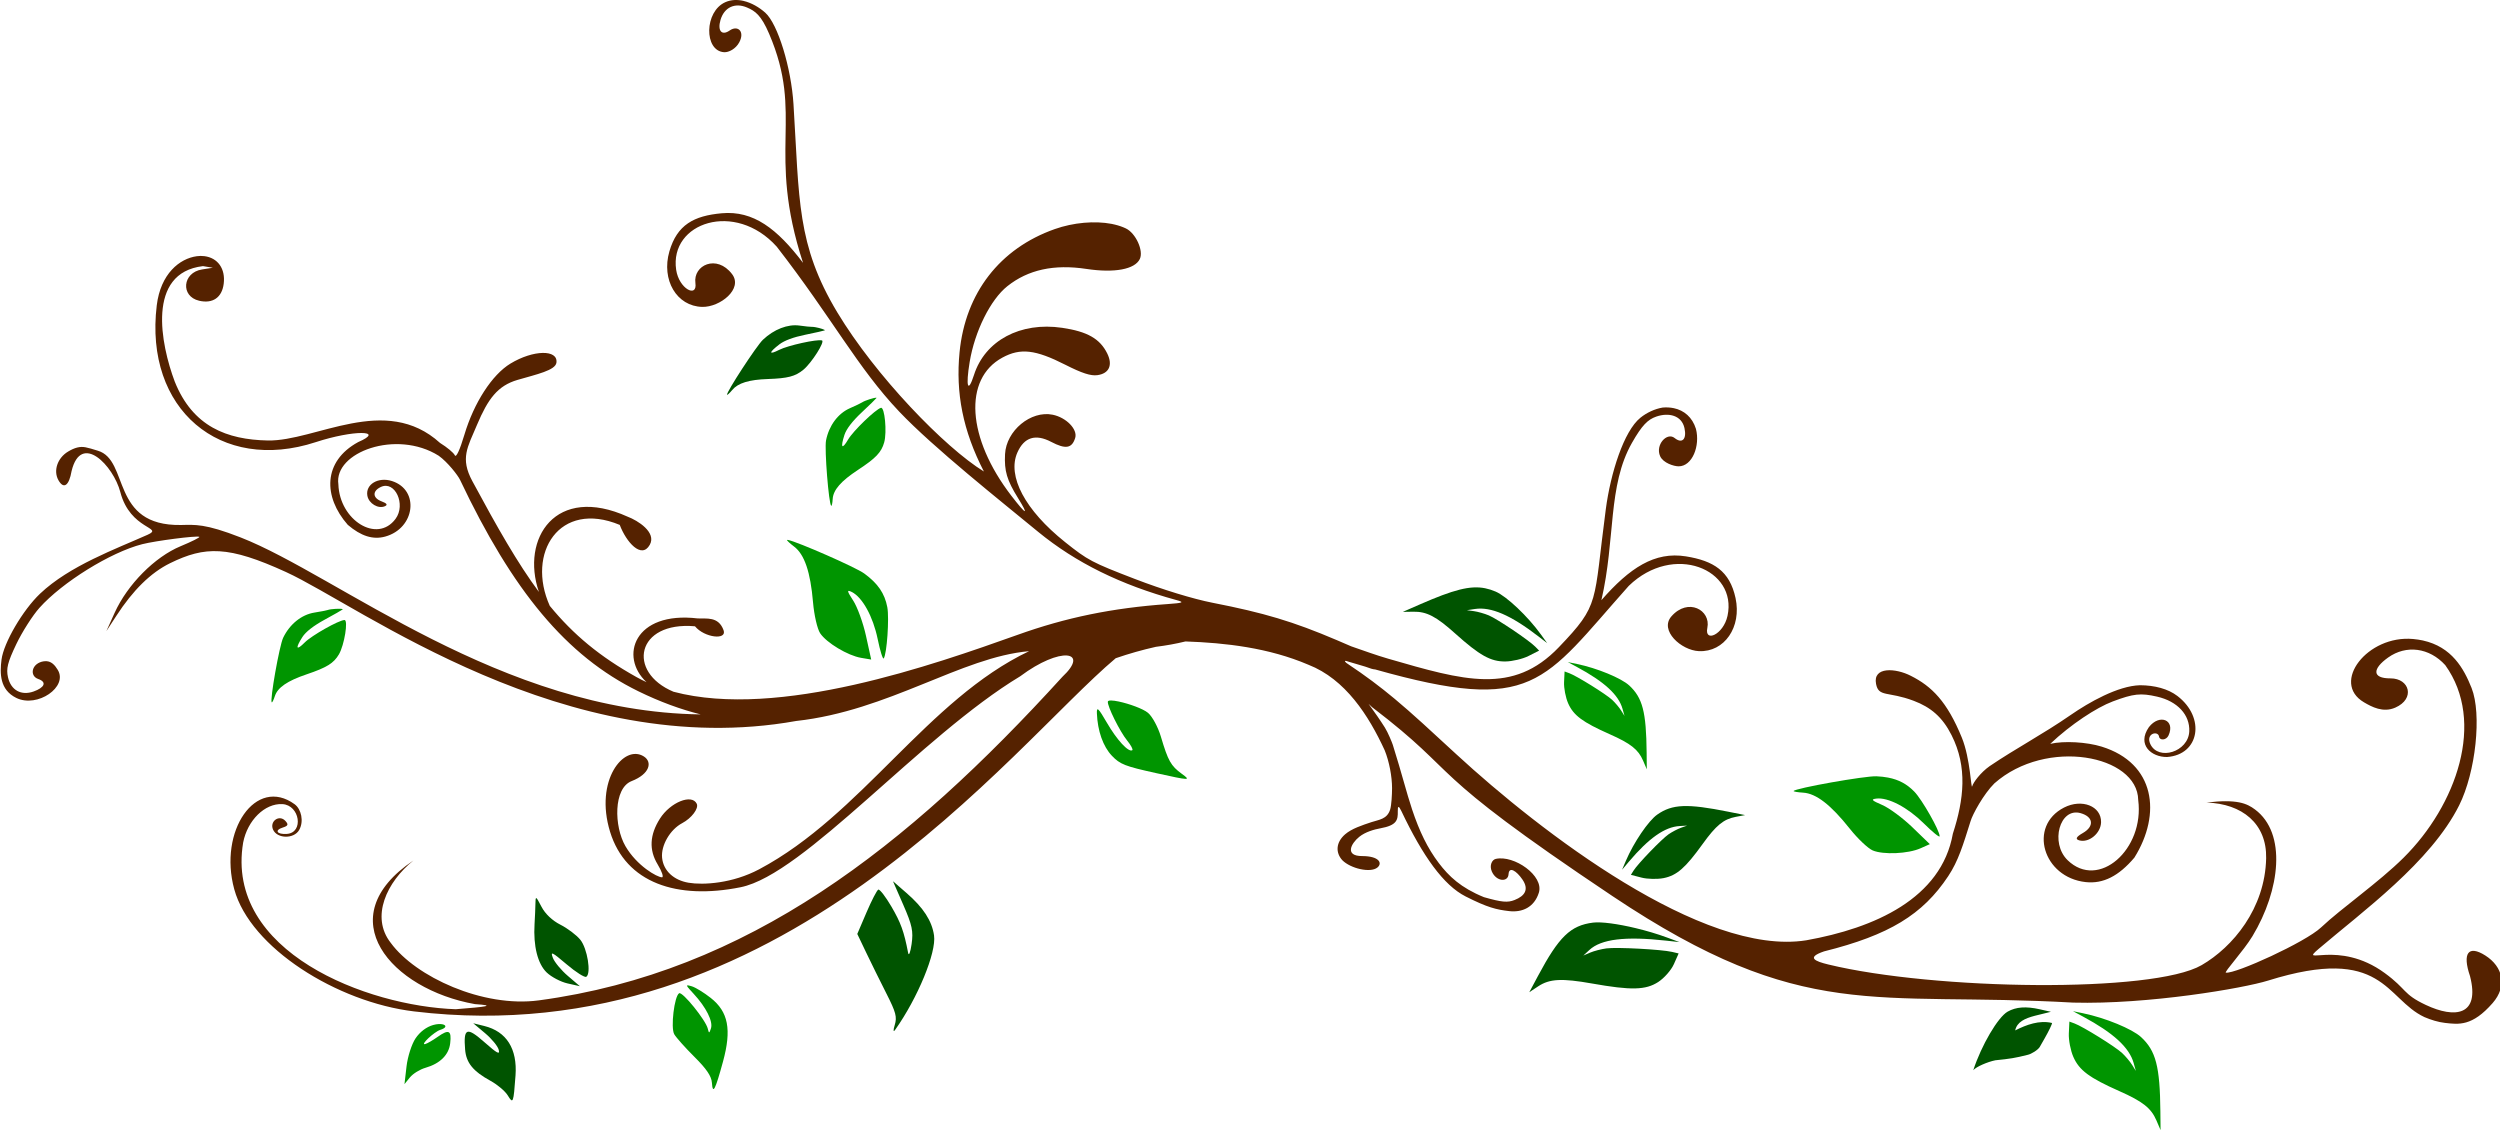 <?xml version="1.0" encoding="UTF-8"?>
<svg width="257.44mm" height="116.42mm" version="1.1" viewBox="0 0 912.18 412.51" xmlns="http://www.w3.org/2000/svg">
<g transform="translate(399.79 -182.52)">
<g transform="matrix(.976 .219 -.219 .976 -286.39 -125.29)">
<path d="m221.51 266.02c-2.299-0.027-4.52 0.524-6.373 1.879-6.836 5-3.781 19.098 3.506 17.938 1.686-0.268 3.882-2.102 4.611-4.727 1.21-4.357-1.941-6.095-4.359-3.447-2.373 2.599-4.378 1.105-4.105-3.041 0.313-4.768 3.714-7.412 8.445-6.529 3.183 0.594 5.615 1.564 9.957 7.574 19.227 26.616 8.232 41.517 30.373 78.838-11.96-10.085-21.872-14.705-32.892-11.158-9.733 3.132-14.97 7.672-15.592 17.744-0.668 10.824 6.988 18.961 16.115 17.143 6.364-1.268 13.183-9.685 8.02-14.043-7.089-5.983-14.652-0.055-12.34 6.119 1.969 5.259-5.406 3.363-7.922-3.215-6.224-16.27 15.451-29.408 33.957-16.252 25.544 21.096 38.382 36.594 56.773 48.93 15.089 10.121 43.413 23.785 59.041 31.691 15.903 7.988 33.584 12.265 54.742 13.248 3.033 0.141 2.579 0.487-2.906 2.131-19.278 5.777-35.076 12.878-51.022 22.992-27.135 17.121-78.198 49.191-117.82 47.67-18.294-3.246-18.952-22.164 2.412-25.014 4.313 3.342 12.582 2.415 10.502-0.863-2.944-4.638-7.043-2.679-10.148-2.156-23.266 2.393-24.931 19.931-13.141 26.777-1.346-0.287-2.674-0.622-3.98-1.01-14.678-4.36-25.764-10.011-36.545-18.418-12.68-16.93-5.002-38.52 18.443-34.408 3.622 5.526 10.481 10.603 12.266 4.711 1.53-5.052-6.329-7.737-10.053-8.254-28.329-5.888-36.423 16.335-25.639 33.859-9.843-8.499-19.854-19.495-32.545-34.129-6.217-7.168-4.418-11.605-2.828-20.416 1.821-10.094 4.222-15.565 10.828-19.215 6.36-3.514 12.743-6.432 12.473-9.26-0.465-4.873-9.27-2.728-16.289 4.01-5.645 5.418-9.865 16.845-10.713 28.998-0.413 5.915-1.095 8.981-1.781 8.076-0.609-0.803-3.424-2.234-6.219-3.195-23.413-13.307-44.447 9.412-61.539 12.881-14.56 2.955-27.811 1.073-37.83-13.578-7.875-12.044-18.841-36.384 0.852-43.312l3.662-0.213-3.719 1.473c-6.742 2.663-5.605 11.327 1.49 11.369 5.066 0.03 7.841-2.97 7.361-8-0.522-5.474-4.143-8.762-9.084-8.291-0.947 0.09-1.827 0.308-2.674 0.621-5.931 2.193-11.509 9.124-10.344 20.725 3.813 37.972 36.076 54.691 67.525 35.951 12.33-7.348 24.058-9.918 15.068-3.389-11.065 9.703-8.075 22.269 2.926 30.275 5.617 2.96 10.175 3.364 14.258 1.182 9.985-5.336 8.61-19.338-2.016-20.301-5.255-0.476-9.249 3.318-7.594 7.207 1.131 2.657 4.984 3.901 7.09 2.305 0.944-0.716 0.457-1.172-1.588-1.453-3.495-0.481-4.182-2.92-1.395-5.074 4.505-3.481 10.399 4.237 7.768 10.188-4.58 10.354-19.823 4.949-23.109-7.729-4.245-11.022 16.233-24.268 33.414-18.188 3.683 1.544 8.4 5.429 9.531 6.877 27.574 35.273 51.867 54.209 80.367 61.016 8.568 2.046 16.546 3.059 24.02 3.256-71.446 15.034-140.09-20.45-177.88-26.248-13.866-2.127-17.246-0.87-22.197 0.33-25.207 6.109-23.431-18.997-35.584-19.797-2.416-0.159-3.001-0.272-4.609-0.232-2.067 0.051-3.859 0.999-5.869 2.906-3.314 3.146-3.813 8.085-1.123 11.021 2.598 2.836 4.178 1.071 3.912-4.357 0.254-14.668 14.434-5.296 19.041 3.621 6.566 12.709 18.5 8.953 13.113 12.979-10.097 7.545-25.335 17.262-33.588 29.578-4.831 7.208-9.024 20.373-8.445 26.537 0.475 5.06 1.761 10.885 8.33 12.455 8.29 1.982 17.664-8.119 12.455-13.346-1.205-1.209-2.977-2.864-5.531-1.918-4.24 1.571-4.201 6.362-0.639 6.771 3.496 0.401 2.852 2.624-0.668 4.832-4.047 2.539-8.172 1.33-10.228-3.022-1.383-2.928-1.347-5.24 0.31-12.475 1.119-4.885 3.529-11.517 5.326-14.74 6.116-10.969 20.886-25.47 31.496-30.877 4.488-2.287 18.642-7.436 19.738-7.186 0.407 0.093-2.256 2.271-5.908 4.842-8.32 5.856-15.864 17.889-18.15 28.939l-1.49 7.205 2.305-6.178c3.917-10.568 8.836-18.176 14.953-23.09 11.11-8.924 19.32-10.887 41.976-6.104 29.124 6.149 114.81 45.359 193.47 12.262 32.171-11.033 53.719-35.961 77.326-43.447-32.321 25.304-46.554 71.64-78.643 99.176-8.425 7.229-18.659 10.146-24.059 10.441-5.401 0.294-9.905-2.18-11.428-6.762-1.428-4.295 0.59-10.697 4.377-13.926 2.97-2.532 4.806-6.615 3.643-8.078-2.562-3.223-9.52 1.583-11.914 8.232-2.375 6.598-1.437 12.03 2.828 16.465 2.108 2.192 3.276 4.114 2.578 4.262-1.752 0.37-9.858-2.081-15.496-8.174-5.639-6.092-8.94-19.646-2.984-23.65 5.901-3.968 5.957-8.458 2.383-9.744-8.096-2.914-15.741 12.45-6.024 29.482 9.718 17.032 29.302 18.956 50.906 9.336 21.598-9.617 52.113-68.203 82.672-97.414 11.92-13.945 22.867-14.639 15.051-3.176-41.621 73.098-88.336 130.28-160.52 156.98-19.318 7.144-45.769 1.419-57.277-8.639-9.369-7.606-6.297-21.4 1.49-31.148-25.841 27.214 2.488 47.625 33.357 46.219 7.748-1.198 4.51-0.027-6.432 3.352-31.683 5.991-86.754-1.876-88.969-42.363-0.241-8.257 4.582-15.721 10.867-16.795 6.314-1.079 10.027 8.454 3.99 10.248-3.486 1.036-4.81-0.294-1.935-1.957 1.76-1.018 1.837-1.557 0.348-2.576-2.701-1.849-5.638 1.446-3.66 4.107 2.196 2.956 8.193 1.708 9.316-1.938 1.075-3.488-0.911-7.629-3.67-8.824-16.014-6.939-25.068 15.537-14.693 35.09 10.374 19.554 45.581 31.979 73.762 29.113 133.92-13.571 191.16-141.9 221.52-181.75 4.362-2.691 8.838-5.112 13.391-7.266 3.505-1.258 6.861-2.668 10.041-4.248 0.01-4e-3 0.012-0.016 0.02-0.019 14.454-2.724 30.168-4.4 45.656-1.531 14.307 2.184 25.492 13.248 33.976 24.35 2.51 3.634 4.723 8.751 5.656 12.92 0.499 2.23 1.153 6.135 1.025 7.729-0.298 3.73-3.218 4.517-5.654 5.986-3.029 1.827-6.524 3.883-8.408 6.449-2.651 3.611-1.991 7.287 1.086 9.434 3.586 2.301 11.071 2.371 13.074-0.213 1.542-1.988-0.332-4.195-6.354-2.848-6.287 1.406-5.002-3.556-2.557-6.625 1.794-2.252 4.7-3.806 6.818-4.705 5.621-2.386 5.636-4.321 4.842-7.479-0.508-2.018-0.087-2.065 1.26-0.348 11.296 14.43 20.985 23.049 29.676 25.258 8.692 2.209 12.04 2.244 16.717 1.744 4.677-0.5 8.569-3.289 9.064-8.891 0.575-6.497-11.863-11.54-18.033-8.621-1.264 0.598-1.839 2.831-0.389 4.805 2.408 3.277 6.648 2.601 6.16-0.387-0.478-2.933 2.544-1.824 5.346 0.773 3.222 2.987 2.232 5.66-1.143 7.943-2.271 1.536-4.314 1.813-11.137 1.432-8.958-1.491-14.167-4.649-18.789-8.541-5.17-4.353-9.435-9.736-13.773-16.93-3.356-5.563-6.357-11.685-12.027-21.463-0.449-0.774-2.711-4.017-4.223-5.539-2.131-2.146-4.912-4.694-7.691-7.129 0.498 0.295 0.997 0.581 1.492 0.891 38.943 17.93 20.878 17.241 100.67 48.059 78.345 30.26 100.57 13.01 172.49 1.123 26.868-5.275 59.51-18.725 67.604-23.398 38.248-22.083 43.204-2.866 58.594 0.504 2.537 0.473 5.326 0.683 7.729 0.426 5.088-0.545 10.006-0.913 15.4-10.848 3.98-7.33 0.752-13.799-6.393-16.367-6.901-2.48-8.438 0.995-3.797 8.561 6.809 13.291-1.962 16.348-13.404 13.793-9.249-2.065-7.809-3.987-17.201-8.078-19.31-8.411-31.467 4.703-25.393-3.389 12.6-16.784 32.897-39.749 38.488-62.219 3.272-13.152 0.815-34.382-4.959-42.809-4.296-6.268-10.273-13.049-21.152-12.998-1.125 6e-3 -2.311 0.093-3.545 0.252-16.607 2.144-25.918 22.139-12.436 26.459 3.119 0.999 7.62 2.277 11.545-0.6 6.514-4.775 2.769-11.586-4.029-10.035-6.671 1.523-7.214-1.995-2.498-7.244 5.423-6.037 13.864-6.802 20.939-1.84 18.994 16.892 15.162 48.991 0.561 71.846-6.955 10.886-18.036 22.862-23.826 31.438-4.399 6.516-26.731 23.401-30.256 23.689-0.806 0.066 4.565-9.167 6.547-15.127 6.205-18.665 4.015-39.353-9.201-45.27-3.374-1.511-7.256-2.354-17.801 1.395 12.731-2.443 23.144 2.676 25.646 15.07 3.637 18.009-4.812 34.305-14.432 43.195-15.058 13.917-93.051 30.262-132.92 29.58-5.08-0.087-8.453-0.716-2.576-4.32 21.864-10.997 32.163-20.912 38.197-36.688 2.39-6.248 2.796-12.28 3.564-21.367 0.152-2.546 2.471-10.693 5.463-15.359 14.84-20.485 48.68-21.499 52.514-5.561 6.234 17.074-6.928 35.284-20.32 27.061-7.695-4.725-7.04-18.208 0.852-17.781 4.882 0.264 6.017 3.591 2.402 6.894-2.115 1.933-2.301 2.832-0.658 2.906 3.664 0.165 7.077-4.286 6.275-8.213-1.173-5.748-8.724-6.933-14.354-2.248-11.383 9.473-1.938 26.565 13.676 24.795 6.384-0.724 11.275-4.784 15.361-12.592 6.262-17.816-0.17-35.271-20.514-36.9-5.647-0.452-13.862 0.874-18.518 3.119 5.757-8.564 13.554-16.604 18.867-20.088 6.781-4.447 9.241-5.275 15.379-5.25 7.705 0.031 13.173 3.893 14.238 9.764 1.348 7.433-8.661 13.107-12.863 7.633-2.574-3.354 1.683-5.511 2.539-3.312 0.534 1.371 2.863 0.774 3.273-1.201 1.265-6.084-4.957-7.089-7.652-1.375-2.962 7.262 3.301 10.5 8.854 9.182 11.36-3.42 10.632-17.092-1.201-22.549-3.877-1.788-8.917-1.991-14.18-0.832-7.848 2.005-16.817 10.193-22.275 16.115-8.451 9.17-16.816 16.223-24.775 24.697-2.74 3.014-4.529 7.146-4.592 8.543-0.071 1.574-2.851-9.689-7.553-16.445-8.175-11.747-14.847-15.893-23.109-17.957-6-1.566-14.333-0.307-11.738 5.656 2.005 4.608 4.753 1.596 14.74 3.002 6.585 0.927 11.511 3.463 16.213 9.182 8.284 10.075 9.568 21.873 8.35 34.984 1.08 23.995-20.32 39.86-43.68 49.666-35.495 14.11-103.37-17.461-139.33-38.238-11.064-6.392-18.884-10.967-26.461-14.857-6.148-3.156-12.136-5.862-19.564-8.717-0.58-0.146-2.288-1.158 0.156-0.812 2.185 0.158 4.299 0.301 6.35 0.428 1.944 0.273 3.143 0.355 3.777 0.211 60.318 3.273 60.603-8.589 83.606-49.994 12.456-18.985 37.423-14.63 37.541 2.789 0.048 7.042-6.141 11.504-6.219 5.889-0.091-6.592-9.286-9.372-13.715-1.221-3.226 5.937 6.183 11.303 12.572 10.17 9.164-1.625 13.351-11.99 8.793-21.83-4.242-9.157-10.771-11.488-20.977-10.867-11.556 0.703-19.123 8.608-26.598 22.352 0.186-22.857-6.949-41.199-1.683-58.439 2.166-7.091 3.778-9.562 6.527-11.273 4.087-2.542 8.957-2.507 10.982 1.82 1.761 3.763 0.445 5.878-2.711 4.32-3.216-1.588-6.412 4.012-3.701 7.631 1.633 2.18 5.693 2.494 7.361 2.131 4.911-1.069 6.096-9.049 3.197-14.721-2.225-3.848-5.685-5.652-9.551-5.6v4e-3c-1.288 0.017-2.623 0.237-3.971 0.658-2.741 1.107-5.3 3.109-7.127 5.404-4.848 6.093-6.198 22.116-5.018 35.312 3.114 34.821 5.636 34.132-5.695 52.9-12.502 20.706-31.063 19.455-59.795 17.703-4.829-0.294-9.24-0.909-14.158-1.445-1.666-0.32-3.516-0.668-5.77-1.082-16.9-3.106-27.867-3.878-47.07-3.352-7.212 0.198-18.794-0.683-29.52-2.266-16.667-2.459-18.219-2.878-27.836-7.555-16.759-8.149-25.956-18.855-24.115-28.086 1.188-5.959 4.939-8.15 11.178-6.471 5.734 1.544 7.903 0.684 8.232-3.293 0.271-3.272-4.792-6.594-9.879-6.488-8.123 0.168-15.25 9.381-13.793 17.84 1.049 6.087 2.72 9.084 8.137 14.605 5.482 5.588 4.348 5.455-2.578-0.311-20.409-16.989-26.477-37.72-14.217-48.445 5.636-4.93 11.098-5.508 22.992-2.478 6.55 1.668 9.929 1.986 12.203 1.143 4.067-1.507 4.774-4.823 1.803-8.504-3.781-4.685-8.833-6.233-18.111-5.541-15.361 1.145-26.434 10.706-27.604 23.807-0.646 7.245-2.051 4.913-2.576-4.262-0.648-11.332 2.433-23.871 7.361-29.984 6.084-7.547 14.834-11.61 26.73-12.455 10.368-0.736 17.31-3.719 18.246-7.807 0.747-3.26-3.517-8.873-7.398-9.762-1.281-0.293-2.711-0.463-4.203-0.484-0.404-6e-3 -0.824-0.013-1.24 0-6.238 0.201-13.693 2.55-19.816 6.391-18.018 11.302-26.724 29.876-24.059 51.43 1.829 14.789 7.417 27.646 18.19 40.521-15.857-5.421-46.244-25.405-64.91-44.959-19.901-20.876-22.432-36.995-32.193-70.564-3.699-12.723-11.958-27.342-17.375-30.334-2.568-1.419-5.644-2.407-8.6-2.441l-0.01-6e-3z" fill="#520"/>
<path d="m273.14 376.42c-0.543 0.023-1.018 0.074-1.31 0.158-0.442 0.128-2.469 0.367-4.504 0.531-4.298 0.347-8.805 3.368-11.898 7.971-1.792 2.667-8.893 21.698-8.375 22.447 0.119 0.171 0.779-0.784 1.467-2.121 1.508-2.933 5.152-5.014 11.807-6.744 7.031-1.828 9.546-3.124 11.879-6.117 2.416-3.101 5.559-11.858 4.283-11.938-1.842-0.116-11.714 4.502-14.438 6.754-3.392 2.804-3.568 1.853-0.367-1.982 1.451-1.739 4.395-3.649 8.42-5.461 3.404-1.533 6.358-2.929 6.564-3.103 0.332-0.28-1.899-0.463-3.527-0.395zm259.25 39.428c-5.618 0.112-11.234 3.064-22.01 10.973l-5.473 4.018 3.727-0.904c4.742-1.15 8.511-0.152 16.65 4.41 10.458 5.862 14.864 7.17 20.061 5.957 2.472-0.577 6-2.291 7.838-3.809l3.342-2.758-1.685-1.094c-2.725-1.769-15.738-6.845-19.041-7.428-1.673-0.295-4.205-0.438-5.625-0.318l-2.582 0.219 2.791-1.082c5.476-2.121 13.204-0.67 24.6 4.623l3.799 1.766-2.914-2.582c-6.092-5.396-15.238-10.848-19.525-11.639l2e-3 -2e-3c-1.36-0.251-2.657-0.375-3.953-0.35zm110.58 59.973-6.293 0.143c-15.25 0.348-20.494 1.751-24.998 6.686-2.662 2.916-6.172 11.817-7.494 19.004l-0.633 3.439 1.746-3.342c5.24-10.025 10.023-15.3 15.227-16.795l2.652-0.762-2.004 1.262c-1.102 0.694-2.86 2.186-3.906 3.314-2.067 2.228-8.607 12.985-9.57 15.74l-0.596 1.705 4.019 0.129c2.211 0.072 5.763-0.644 7.893-1.59 4.478-1.99 6.928-5.339 11.158-15.254 3.292-7.716 5.458-10.496 9.568-12.279l3.231-1.4zm120.42 45.586c-5.18-7e-3 -8.673 1.049-11.27 3.402-3.016 2.734-6.659 14.113-7.555 23.594 0.698-1.414 4.436-4.13 7.066-5.297 5.139-1.71 6.851-2.389 11.047-4.508 1.269-0.569 3.322-2.586 3.701-3.824 0.347-1.135 1.043-3.404 1.043-3.404 0.918-2.998 1.548-5.728 1.4-6.064-4.723-0.089-9.005 2.685-12.52 5.588-0.04-3.179 2.53-5.069 5.791-6.766l5.441-2.715-4.146-6e-3zm-150.33 3.391c-6.627-0.097-12.742 0.404-15.621 1.441-7.791 2.81-11.01 7.719-15.34 23.395l-1.787 6.469 2.709-2.82c3.445-3.589 7.74-4.788 18.975-5.293 14.436-0.649 19.572-1.928 23.387-5.82 1.815-1.851 3.68-5.264 4.143-7.582l0.842-4.215-2.449-0.025c-3.958-0.04-20.114 2.687-23.641 3.99-1.786 0.66-4.242 1.92-5.457 2.801l-2.207 1.602 1.697-2.463c3.333-4.831 11.656-7.8 26.496-9.455l4.947-0.553-4.797-0.639c-3.759-0.501-7.92-0.774-11.896-0.832zm-268.1 42.621 5.611 7.652c4.743 6.468 5.675 8.516 6.043 13.254 0.239 3.082-3e-3 4.6-0.539 3.371-3.179-7.289-5.004-10.15-9.668-15.152-2.857-3.064-5.556-5.3-6-4.967-0.444 0.333-1.512 4.398-2.373 9.031l-1.564 8.424 4.662 5.93c2.564 3.262 7.261 9.076 10.438 12.922 4.934 5.972 5.737 7.515 5.504 10.58-0.155 2.049 0.069 2.774 0.523 1.688 5.504-13.148 8.55-30.854 6.314-36.713-1.924-5.043-6.017-9.048-13.201-12.92l-5.75-3.1zm-125.65 34.51c-0.19 0.079-0.079 0.731 0.164 1.902 0.324 1.56 0.929 4.93 1.344 7.49 1.279 7.894 4.277 13.851 8.16 16.219 2.021 1.232 5.758 2.242 8.307 2.244l4.635 6e-3 -5.102-2.697c-2.806-1.484-5.856-3.835-6.777-5.223-1.483-2.233-0.859-2.094 5.424 1.201 3.905 2.048 7.49 3.334 7.967 2.857 1.568-1.568-1.88-10.192-5.082-12.711-1.727-1.358-5.457-3.052-8.289-3.766-3.213-0.809-6.282-2.643-8.162-4.877-1.6-1.901-2.343-2.748-2.588-2.647zm-12.4 49.562 5.029 2.602c2.765 1.43 5.534 3.586 6.152 4.793 0.908 1.771-0.178 1.479-5.641-1.523-7.586-4.169-8.686-3.455-6.338 4.107 1.451 4.674 4.554 7.121 11.6 9.152 2.734 0.788 5.991 2.491 7.238 3.783 2.629 2.724 2.684 2.366 1.186-7.674h2e-3c-1.444-9.674-6.713-14.969-15.078-15.15l-4.15-0.09z" fill="#005400"/>
<g fill="#7f3f00">
<path d="m300.38 396.67c-0.669 0.072-3.844 1.909-4.613 2.748-0.332 0.363-2.09 1.749-3.904 3.08-3.832 2.811-6.079 7.88-5.93 13.379 0.086 3.186 6.086 22.567 7.076 22.859 0.227 0.067 0.214-1.085-0.029-2.559-0.533-3.231 1.522-7.041 6.66-12.346 5.429-5.605 6.944-8.124 7.15-11.889 0.214-3.9-2.666-12.743-3.926-12.055-1.82 0.993-8.072 10.5-9.145 13.904-1.335 4.238-2.136 3.582-1.672-1.367 0.211-2.244 1.721-5.504 4.316-9.324 2.195-3.231 4.056-6.087 4.135-6.348 0.021-0.07-0.024-0.094-0.119-0.084zm270.78 38.795-3.512 0.06 3.639 1.018c10.914 3.051 17.061 6.583 19.572 11.246l1.281 2.377-1.643-1.662c-0.903-0.915-2.724-2.3-4.043-3.078-2.605-1.536-14.5-5.682-17.404-6.066l-1.797-0.238 0.674 3.85c0.371 2.117 1.786 5.359 3.143 7.203 2.852 3.877 6.638 5.561 17.242 7.672 8.253 1.643 11.421 3.167 13.998 6.734l2.025 2.803-1.398-5.959c-3.388-14.444-5.815-19.163-11.572-22.496h-2e-3c-3.402-1.97-12.864-3.592-20.203-3.463zm119.72 15.59c-1.325 0.041-2.732 0.198-4.25 0.467-4.075 0.722-28.115 10.794-28.305 11.859-0.039 0.217 1.549 0.136 3.529-0.182 4.68-0.75 10.796 2.11 19.455 9.1 3.627 2.928 8.093 5.59 9.924 5.916 4.143 0.739 12.878-1.64 16.834-4.586l2.981-2.219-7.562-4.611c-4.159-2.536-9.801-5.027-12.539-5.535-4.078-0.757-4.551-1.08-2.625-1.783 4.068-1.486 11.871 0.591 18.947 5.041 3.754 2.361 6.741 3.847 6.639 3.303-0.368-1.95-9.197-11.678-12.604-13.885-3.222-2.089-6.45-3.009-10.424-2.885zm-410.44 3.273c-0.229 7e-3 -0.373 0.033-0.42 0.082-0.153 0.16 1.215 0.97 3.041 1.801 4.314 1.963 7.829 7.728 11.178 18.34 1.403 4.445 3.651 9.134 4.996 10.418 3.043 2.907 11.636 5.753 16.561 5.486l3.711-0.201-3.75-8.021c-2.062-4.412-5.387-9.608-7.387-11.545-2.979-2.886-3.195-3.419-1.201-2.939 4.212 1.012 9.565 7.058 13 14.68 1.822 4.043 3.488 6.932 3.703 6.422 0.772-1.829-1.205-14.814-2.822-18.537-2.04-4.696-5.234-7.667-10.889-10.129v-2e-3c-3.557-1.549-26.279-5.953-29.721-5.854zm130.55 31.098c-2.259 0.029-3.916 0.309-3.894 0.898 0.058 1.552 6.651 9.696 9.955 12.295 1.75 1.376 2.932 2.75 2.627 3.055-1.146 1.146-6.271-2.389-11.215-7.736-4.244-4.59-4.986-5.031-4.334-2.574 1.651 6.224 4.859 11.333 8.74 13.918l2e-3 2e-3c3.594 2.394 5.451 2.678 17.193 2.637 12.657-0.045 13.01-0.114 9.133-1.797-4.554-1.977-5.906-3.477-10.441-11.592-1.76-3.149-4.666-6.483-6.459-7.41-2.108-1.09-7.542-1.743-11.307-1.695zm-283.7 29.086c-0.665-0.099-4.2 0.882-5.156 1.5-0.413 0.267-2.463 1.165-4.555 1.996-4.417 1.755-7.868 6.095-9.109 11.453-0.719 3.105 0.205 23.372 1.09 23.904 0.203 0.122 0.479-0.995 0.615-2.482 0.298-3.261 3.248-6.43 9.557-10.27 6.665-4.057 8.764-6.112 9.912-9.703 1.189-3.72 0.631-13.004-0.762-12.656-2.011 0.502-10.455 8.128-12.35 11.152-2.359 3.765-2.97 2.93-1.273-1.742 0.769-2.119 3.049-4.895 6.523-7.938 2.938-2.573 5.46-4.869 5.602-5.102 0.038-0.062 1e-3 -0.099-0.094-0.113zm651.93 4.852-3.894 0.068 4.035 1.127c12.102 3.383 18.919 7.3 21.703 12.471l1.418 2.635-1.82-1.844c-1.002-1.014-3.019-2.549-4.482-3.412-2.89-1.704-16.078-6.302-19.299-6.729l-1.992-0.262 0.748 4.268c0.411 2.348 1.978 5.941 3.482 7.986 3.163 4.299 7.363 6.168 19.121 8.508 9.152 1.821 12.664 3.512 15.521 7.467l2.246 3.109-1.551-6.609c-3.756-16.016-6.448-21.249-12.832-24.945h-2e-3c-3.772-2.184-14.265-3.981-22.402-3.838zm-498.33 101.48c-1.573-0.036-1.121 0.331 2.129 2.57 5.51 3.796 9.161 8.266 8.91 10.914-0.187 1.98-0.298 2.015-1.102 0.361-1.393-2.868-12.011-11.279-13.027-10.32-1.49 1.405-0.309 12.971 1.529 14.977 0.934 1.019 4.986 3.923 9.006 6.451 5.241 3.296 7.582 5.5 8.268 7.789 1.281 4.277 1.768 2.471 2.264-8.379h2e-3c0.555-12.124-2.08-18.168-9.453-21.701-2.846-1.364-6.325-2.545-7.731-2.625-0.305-0.017-0.57-0.032-0.795-0.037zm-84.719 33.473c-0.829-0.019-2.053 0.274-3.381 0.998-2.269 1.238-4.163 3.482-5.213 6.174-0.907 2.326-1.342 7.137-0.965 10.691l0.686 6.463 1.4-2.826c0.77-1.554 2.914-3.649 4.764-4.658 4.86-2.651 7.298-6.467 6.844-10.707-0.505-4.711-1.604-4.994-4.971-1.277-1.484 1.638-3.224 3.243-3.865 3.566-1.858 0.937 2.223-5.114 4.219-6.256 2.153-1.232 1.865-2.135 0.482-2.168z" fill="#009500"/>
</g>
</g>
</g>
</svg>
